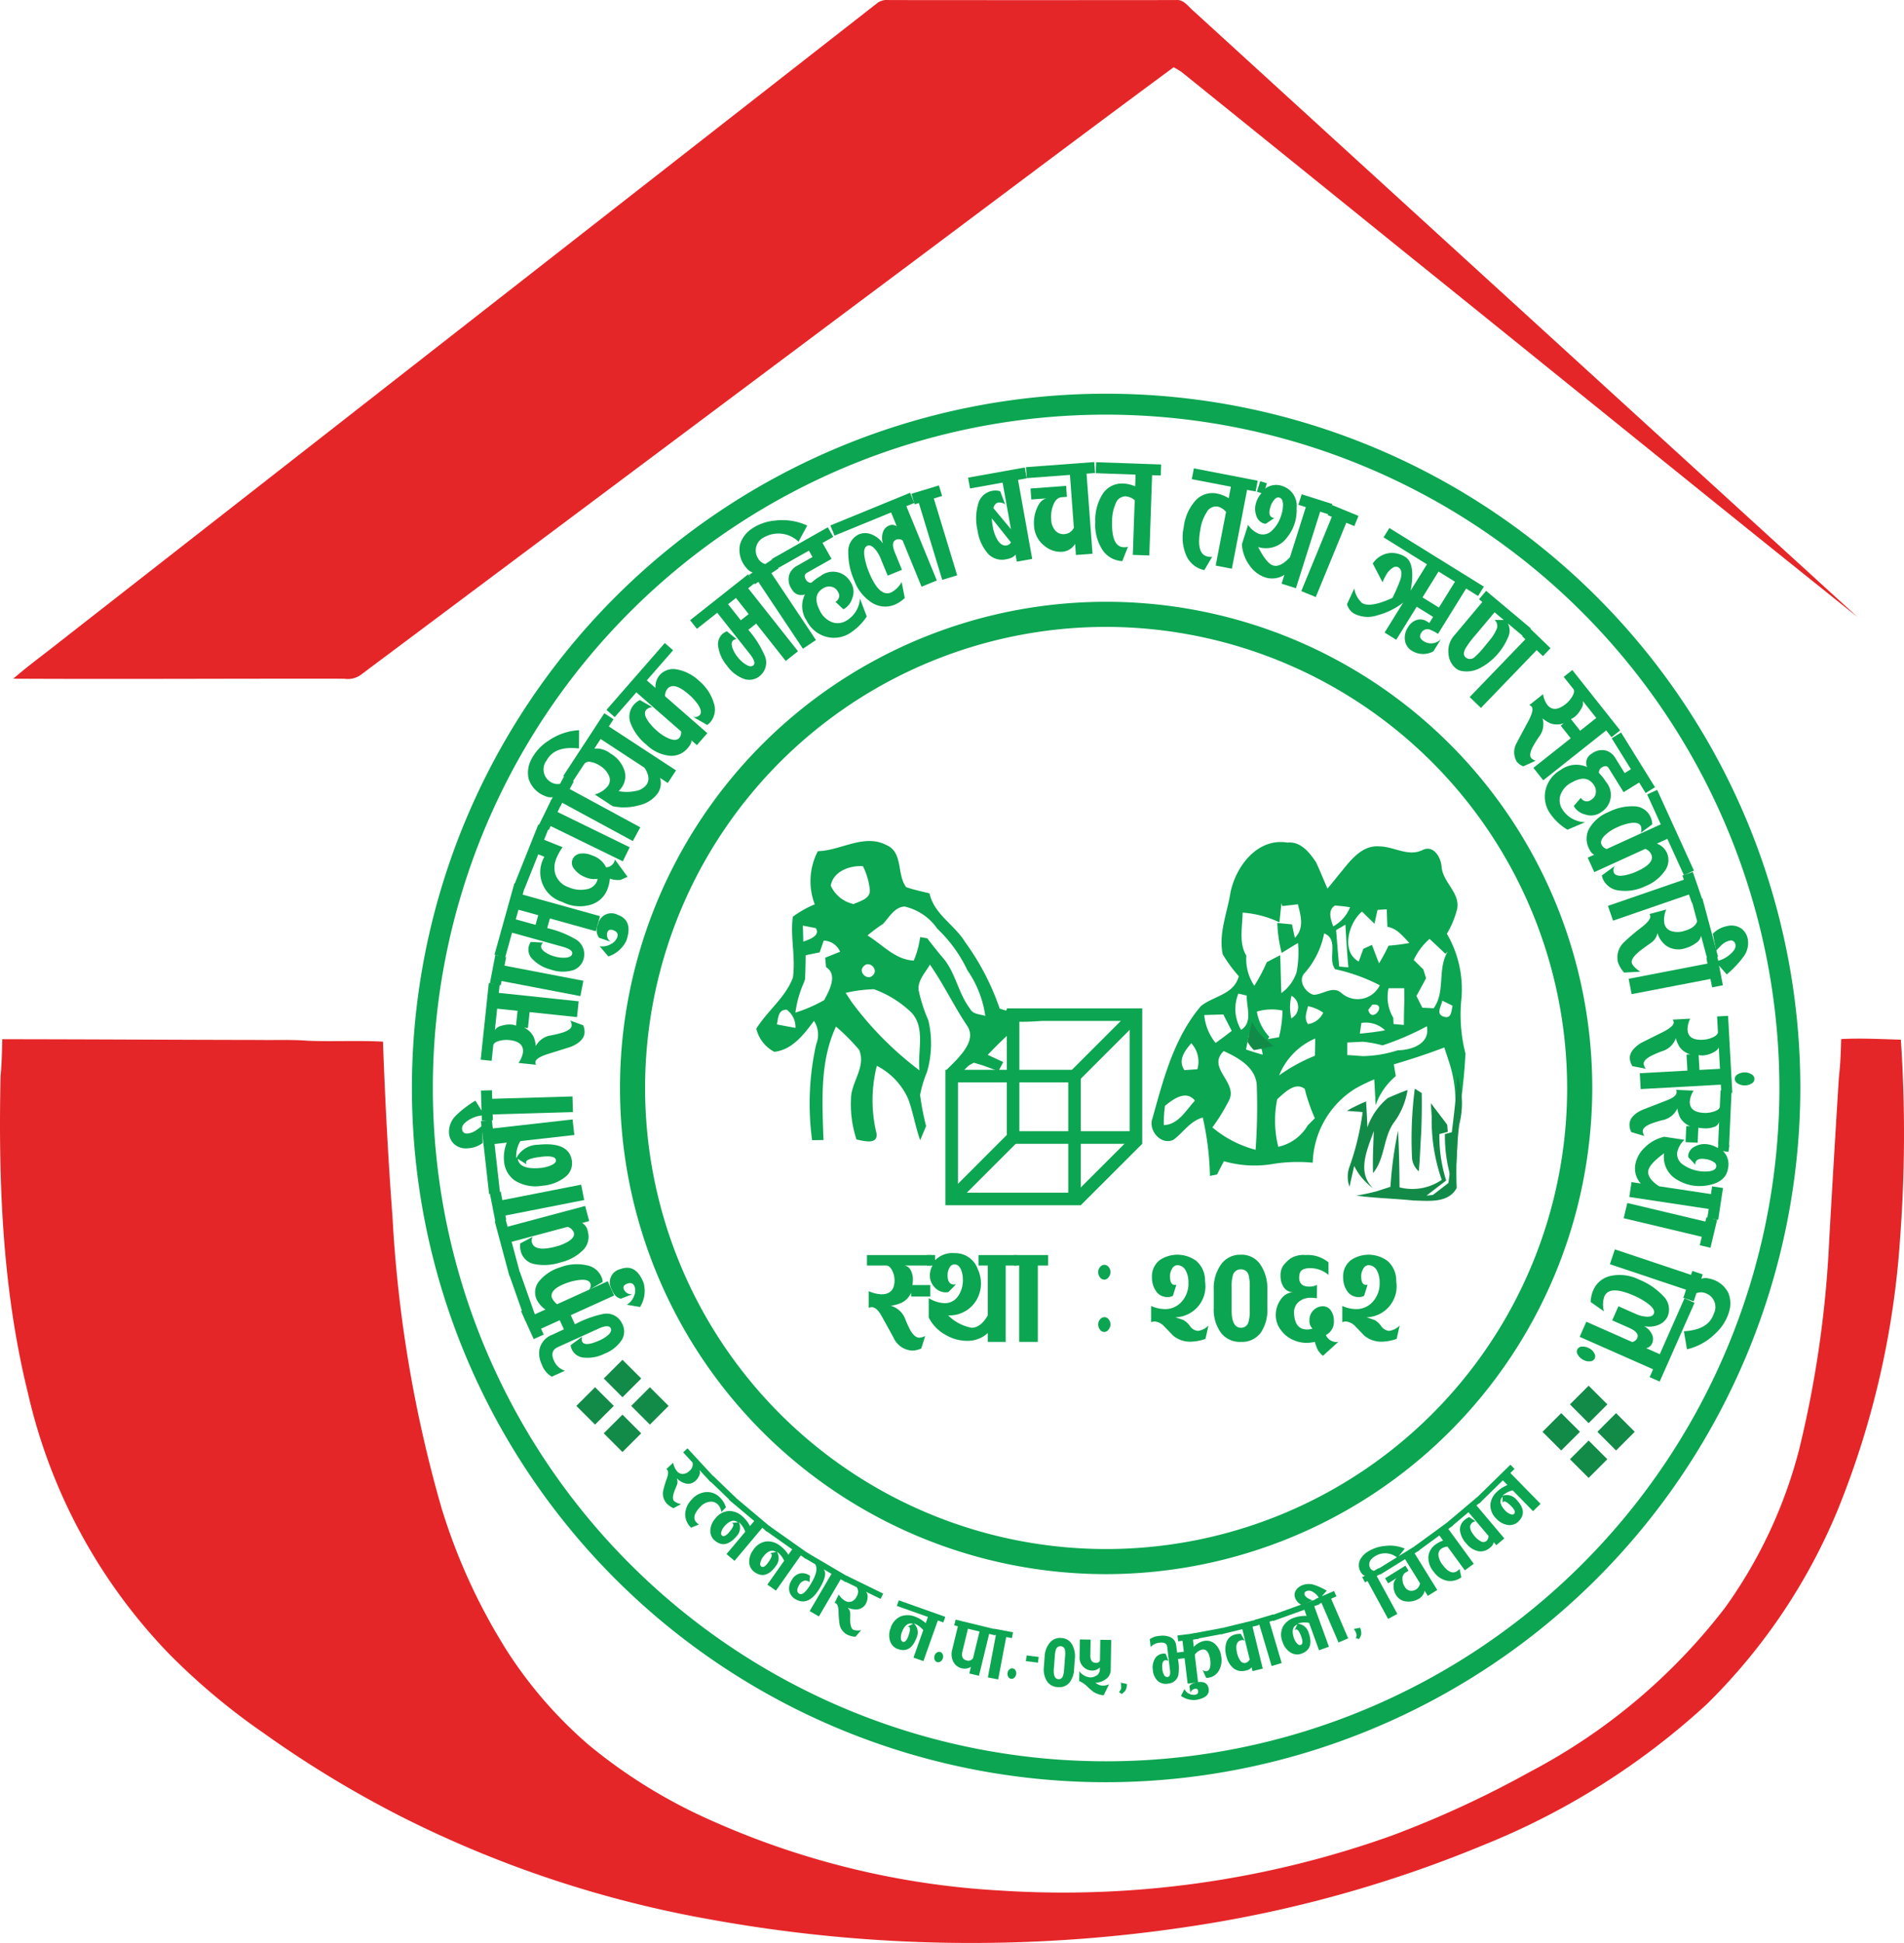 <svg id="Layer_1" data-name="Layer 1" xmlns="http://www.w3.org/2000/svg" viewBox="0 0 130.85 133.523"><defs><style>.cls-1{fill:#0ca551;}.cls-2{fill:#138b48;}.cls-3{fill:#e52628;}</style></defs><path class="cls-1" d="M74.278,82.822h-9.306V73.516h9.306Zm-8.443-.863h7.58V74.379H65.835Z"/><path class="cls-1" d="M78.498,78.6H69.192V69.295h9.306Zm-8.443-.863H77.635V70.157H70.055Z"/><rect class="cls-1" x="64.444" y="71.32" width="5.969" height="0.863" transform="translate(-30.987 68.717) rotate(-45.013)"/><rect class="cls-1" x="72.972" y="71.405" width="5.969" height="0.863" transform="translate(-28.549 74.75) rotate(-45)"/><rect class="cls-1" x="73.097" y="79.973" width="5.968" height="0.863" transform="translate(-34.569 77.271) rotate(-44.96)"/><rect class="cls-1" x="64.529" y="79.848" width="5.969" height="0.863" transform="translate(-36.994 71.277) rotate(-45.013)"/><path class="cls-2" d="M95.363,75.464c.447-.21.905-.389,1.369-.565a5.036,5.036,0,0,1-.879,2.159c-.813,1.052-.64,2.53-1.493,3.556-.032-.963.02-1.928.052-2.891-.438,1.248-1.202,2.839-.04,3.937A4.154,4.154,0,0,1,93.066,80.124c-.107.476-.222.951-.32,1.429a1.975,1.975,0,0,1-.02-1.331A18.551,18.551,0,0,0,93.648,76.418c-.363-.029-.726-.055-1.086-.084a11.648,11.648,0,0,1,1.32-.646c.037.594.069,1.187.089,1.781A4.6,4.6,0,0,1,95.363,75.464Z"/><path class="cls-1" d="M84.569,61.302c.38-1.795,1.859-3.738,3.905-3.401.908-.098,1.519.677,1.968,1.349.28.597.522,1.21.787,1.813.236-.282.473-.568.7-.859.752-.888,1.568-2.167,2.891-2.04,1.009.014,1.96.741,2.963.239.738-.349,1.242.516,1.288,1.147.075,1.075,1.251,1.761,1.078,2.873a6.182,6.182,0,0,1-.715,1.741,7.557,7.557,0,0,1,.977,4.703,10.724,10.724,0,0,0,.3,3.527c-.058,1.297-.216,2.585-.372,3.87h-.282c-.009-.121-.026-.366-.035-.49a8.659,8.659,0,0,0-.432-2.781c-.11-.337-.222-.677-.331-1.012-1.138.432-2.297.816-3.467,1.159.043.268.086.536.133.807a4.6,4.6,0,0,0-1.392,2.006c-.02-.594-.052-1.187-.089-1.781a11.646,11.646,0,0,0-1.32.646,6.204,6.204,0,0,0-2.908,5.081,10.736,10.736,0,0,0-2.885.11,7.559,7.559,0,0,1-3.219-.213c-.161.303-.317.608-.473.914-.121.023-.366.072-.487.098a20.042,20.042,0,0,0-.493-4.012c-.859.228-1.337,1.026-2.014,1.527-.847.409-1.758-.648-1.444-1.47.752-2.692,1.476-5.533,3.326-7.712.873-.712,2.268-.778,2.608-2.058a9.815,9.815,0,0,1-1.104-1.501C83.731,64.135,84.347,62.717,84.569,61.302Zm3.496.758c-.046.441-.092.882-.135,1.323a7.056,7.056,0,0,0-2.533-.669c-.006.983-.28,2.061.256,2.957a3.306,3.306,0,0,0,.548,2.069,11.146,11.146,0,0,0,.856-1.62c.305-.161.611-.323.922-.478.037.867.043,1.735.081,2.602a2.878,2.878,0,0,0,1.043-1.421,7.113,7.113,0,0,0,.101-2.023q-.566.337-1.124.686a9.77,9.77,0,0,1-.3-2.063c.254.026.755.075,1.009.098.049.233.147.697.196.928.66-.646.418-1.522.21-2.308-.268.032-.807.092-1.075.124Zm3.677.167c-.522.331-.282.974-.118,1.432a2.614,2.614,0,0,0,1.156-1.314C92.434,62.288,92.088,62.251,91.742,62.228Zm2.928.3c-.072.314-.141.631-.21.948-.288-.277-.574-.556-.859-.833-.934.787-1.452,2.749-.225,3.435.081-.219.239-.654.317-.873.15-.069.447-.205.594-.274.159.424.317.847.484,1.271a11.958,11.958,0,0,0,.651-1.213c.481-.043.963-.098,1.438-.187-.432-.444-.859-1.014-1.513-1.11-.017-.401-.032-.804-.043-1.205C95.146,62.498,94.829,62.516,94.67,62.527ZM91.823,63.916c.066.833.13,1.669.21,2.502l.634.058c-.092-.977-.15-1.954-.205-2.934C92.25,63.666,92.036,63.792,91.823,63.916Zm-.821.225a5.849,5.849,0,0,1-1.3,2.68c-.553.51-.026,1.375.574,1.539.648-.014,1.308-.64,1.902-.13a1.691,1.691,0,0,0,2.646-.522,12.128,12.128,0,0,0-3.063-1.104C91.2,65.916,92.056,64.559,91.002,64.141Zm6.156,1.827c.164.164.496.49.66.651.061.199.124.398.187.599q-.324.614-.663,1.222c.101.202.305.608.409.81.256.009.516.023.775.037.827-1.147.239-2.677.963-3.891l-.156.147c-.363-.343-.723-.686-1.089-1.023A4.379,4.379,0,0,0,97.157,65.968Zm-1.732,1.942a2.778,2.778,0,0,0,.326,2.029c.006.107.014.326.02.432.176.017.533.046.709.063.003-.568.009-1.133.035-1.697l-.012-.827Zm-10.32.366a2.813,2.813,0,0,0,.187,2.493c.827-.513.36-1.568.389-2.355Zm3.649.15a3.243,3.243,0,0,0-.009,1.55A.878.878,0,0,0,88.754,68.427ZM99.12,68.764c-.061.383-.467.914.092,1.098.548.182.522-.38.614-.749C99.65,69.026,99.296,68.85,99.12,68.764Zm-4.813.28c-.069.089-.207.265-.277.352C94.296,70.404,95.402,68.891,94.307,69.043Zm-7.931.473a3.24,3.24,0,0,0,.853,1.723l-.089.164c.187-.032.565-.095.755-.127a8.015,8.015,0,0,0,.242-1.833A3.567,3.567,0,0,0,86.376,69.516Zm3.516-.372c-.095.409-.294.85.003,1.231a1.393,1.393,0,0,0,1.043-.787A2.771,2.771,0,0,0,89.892,69.144Zm-7.13.608a3.516,3.516,0,0,0,.781,1.916c.372-.271.744-.545,1.107-.83-.196-.375-.386-.749-.576-1.124C83.635,69.726,83.197,69.738,82.762,69.752Zm10.796.545c-.026.184-.078.55-.104.732.579-.055,1.159-.118,1.732-.228A1.898,1.898,0,0,0,93.558,70.297Zm1.455,1.539a8.062,8.062,0,0,0-1.355-.251c-.357.017-.718.037-1.072.055v.859c.354.023.712.049,1.069.075a8.236,8.236,0,0,0,2.392-.398c.963-.02,2.248-.435,2.014-1.654A19.003,19.003,0,0,1,95.013,71.836ZM85.866,71.02c-.086.363-.164.732-.236,1.101.38.127.761.245,1.147.357A1.937,1.937,0,0,0,85.866,71.02Zm2.04,2.879a11.862,11.862,0,0,1,2.458-1.349c.012-.395.017-.793.026-1.187A4.639,4.639,0,0,0,87.906,73.899Zm-6.51-.36q.441-.035.891-.061a1.872,1.872,0,0,0-.418-1.79C81.416,72.219,80.935,72.847,81.396,73.539Zm3.061,2.087A13.347,13.347,0,0,1,83.321,77.473a7.58,7.58,0,0,0,2.968,1.539,40.538,40.538,0,0,0,.078-4.507c-.121-1.193-1.294-1.836-2.268-2.277C82.892,73.389,85.114,74.381,84.457,75.626Zm3.317-.089a7.419,7.419,0,0,0,.075,3.271,3.138,3.138,0,0,0,2.02-1.467c.121-.124.369-.375.493-.499a12.145,12.145,0,0,1-.695-2.014C88.999,74.309,88.261,75.11,87.774,75.536Zm-7.709.452a7.855,7.855,0,0,0-.081,1.329c1.012-.049,1.522-1.029,2.138-1.686C81.503,74.876,80.627,75.525,80.065,75.989Z"/><path class="cls-2" d="M97.037,79.51a26.938,26.938,0,0,1,.193-4.698c.118.075.357.225.476.3.017.911,0,1.821-.035,2.732-.063.882-.078,1.764-.167,2.646A1.346,1.346,0,0,1,97.037,79.51Z"/><path class="cls-1" d="M56.206,58.491c1.574-.035,3.161-1.216,4.695-.427,1.187.487.712,2.043,1.378,2.902.522.179,1.063.291,1.599.424.323,1.45,1.723,2.15,2.45,3.349a17.17,17.17,0,0,1,2.372,4.565,6.046,6.046,0,0,0,3.53.205,1.432,1.432,0,0,1,1.346.207,11.061,11.061,0,0,1-4.418.441c.11.254.222.51.334.767-.568.49-1.092,1.023-1.611,1.562.354.167.709.331,1.066.496-.084.159-.248.473-.331.631-.392-.15-.784-.303-1.182-.435-.127-.037-.386-.112-.513-.15-.285.156-.565.317-.844.487l-.334-.68c.55-.634,1.3-1.501.715-2.357-.911-1.363-1.614-2.85-2.551-4.193-.308.559-.865,1.084-.772,1.778a10.491,10.491,0,0,0,.666,2.055,6.977,6.977,0,0,1-.092,3.539,8.029,8.029,0,0,0-.476,1.585,17.019,17.019,0,0,0,.412,2.136c-.133.326-.271.651-.406.977-.329-.919-.478-1.893-.813-2.81a4.679,4.679,0,0,0-2.167-2.303,9.633,9.633,0,0,0-.023,4.637c.115.824-.914.516-1.375.424a7.64,7.64,0,0,1-.378-2.752c-.017-1.17,1.055-2.216.562-3.404a13.718,13.718,0,0,0-1.594-1.602c-1.133,2.424-.94,5.19-.859,7.796l-.781.012A18.677,18.677,0,0,1,56.094,71.748a1.727,1.727,0,0,0-.153-1.594c-.692.919-1.493,1.997-2.732,2.124a2.44,2.44,0,0,1-1.233-1.588c.758-1.225,1.991-2.127,2.513-3.502.205-1.392-.19-2.795-.003-4.19a6.934,6.934,0,0,1,1.507-.853A4.452,4.452,0,0,1,56.206,58.491Zm.885,2.369a2.24,2.24,0,0,0,1.574,1.265c.435-.202,1.153-.363,1.115-.971a4.804,4.804,0,0,0-.473-1.628C58.405,59.457,57.258,59.88,57.091,60.86Zm3.6,2.623a11.15,11.15,0,0,0-1.072.801c1.029.625,1.896,1.666,3.179,1.726a6.144,6.144,0,0,0,.438-1.614c.121.02.363.061.484.078.337.435.674.867,1.029,1.288.922,1.017,1.084,2.473,1.916,3.556.196.398.683.369,1.049.493A7.335,7.335,0,0,0,66.48,66.67a9.586,9.586,0,0,0-2.069-2.856,3.733,3.733,0,0,0-2.251-1.519C61.472,62.336,61.111,63.03,60.691,63.483Zm-5.516.124c.009.277.023.824.029,1.101.375-.138,1.202-.395.859-.928Zm1.435,1.032c-.072.202-.21.605-.282.807-.32.063-.64.13-.96.196-.006.539-.017,1.081-.04,1.623l-.081.251a7.613,7.613,0,0,0-.585,2.069,9.926,9.926,0,0,0,1.983-.862c.34-.648.954-1.749.127-2.259-.017-.164-.049-.487-.063-.651.343-.135.686-.274,1.026-.412A1.26,1.26,0,0,0,56.61,64.638Zm2.746,1.761c-.418.383.254,1.032.631.617C60.405,66.627,59.734,65.975,59.356,66.399Zm-1.239,1.827q.199.311.406.622a22.94,22.94,0,0,0,4.669,4.706c-.147-1.294.421-2.902-.536-3.954a7.297,7.297,0,0,0-2.597-1.625A10.272,10.272,0,0,0,58.117,68.226Zm-4.729,2.17c.424.081.85.161,1.28.239a1.483,1.483,0,0,0-.602-1.251C53.466,69.37,53.492,69.964,53.388,70.396Z"/><path class="cls-2" d="M100.15,73.911a5.806,5.806,0,0,1,.133,3.372,27.061,27.061,0,0,0-.173,4.349c-.574,1.075-1.951.885-2.971.865-1.308-.138-2.628-.156-3.931-.337a13.873,13.873,0,0,0,1.406-.3c.314-.101.628-.202.942-.305a26.745,26.745,0,0,1,.525-3.853c.066,1.294.092,2.594.101,3.891a3.565,3.565,0,0,0,2.899-.516,12.355,12.355,0,0,1-.689-4.323c-.02-.32-.04-.637-.058-.951.372.499.755.989,1.127,1.49.009.124.026.369.035.49-.144.037-.432.11-.576.147a10.092,10.092,0,0,0,.467,3.19l-1.349,1.038c.458-.043.919-.086,1.38-.13a22.014,22.014,0,0,0,.36-4.245C99.934,76.496,100.092,75.208,100.15,73.911Z"/><path class="cls-2" d="M99.301,77.928c.144-.037.432-.11.576-.147h.282a22.013,22.013,0,0,1-.36,4.245c-.461.043-.922.086-1.38.13l1.349-1.038A10.092,10.092,0,0,1,99.301,77.928Z"/><path class="cls-2" d="M85.735,71.581c.094-.457.204-.912.306-1.367a3.972,3.972,0,0,0,1.248,1.469l.231.19a13.262,13.262,0,0,1-1.345.287A2.302,2.302,0,0,1,85.735,71.581Z"/><path class="cls-1" d="M36.497,89.79l.242.535,5.025-2.281.444.979L39.225,90.377l.285.627a7.3,7.3,0,0,1,1.933-.71,1.17,1.17,0,0,1,1.299.637,1.127,1.127,0,0,1-.004,1.136,2.486,2.486,0,0,1-1.203.961,2.59,2.59,0,0,1-1.388.266.997.997,0,0,1-.855-.575.884.884,0,0,1-.073-.281l.789-.579a.496.496,0,0,0-.004.325q.174.382,1.198-.073a2.311,2.311,0,0,0,.593-.371q.283-.258.172-.475c-.101-.181-.378-.17-.831.035l-2.795,1.27q-.576.261-.273.927a1.212,1.212,0,0,0,.759.697l-.907.41a1.568,1.568,0,0,1-.686-.841,1.696,1.696,0,0,1-.157-1.045,1.38,1.38,0,0,1,.864-.992l.812-.377-.285-.626-1.285.582.184.405-.688.312-.872-1.92Z"/><path class="cls-1" d="M42.028,88.577a.931.931,0,0,1,.609-1.367q1.072-.404,1.6.969a2.095,2.095,0,0,1-.249,1.635l-.91-.155a1.163,1.163,0,0,0,.494-.594.905.905,0,0,0,.039-.654c-.088-.229-.267-.293-.532-.191q-.306.119-.203.385a.575.575,0,0,0,.574.337l-.776.298Q42.26,89.181,42.028,88.577Z"/><path class="cls-1" d="M36.115,90.777,35.021,87.672l.713-.252,1.094,3.105Zm1.723-.606a1.751,1.751,0,0,1-.993-.96,1.207,1.207,0,0,1,.246-1.218,3.031,3.031,0,0,1,1.422-.91,3.145,3.145,0,0,1,1.802-.136,1.356,1.356,0,0,1,1.044.86,1.104,1.104,0,0,1,.059.282l-.949.565a.491.491,0,0,0,.108-.451q-.105-.296-.688-.252a3.687,3.687,0,0,0-.936.212q-1.227.442-1.016,1.04a1.273,1.273,0,0,0,.802.648Z"/><path class="cls-1" d="M36.607,84.992a.555.555,0,0,0-.052.389q.193.671,1.665.275a3.019,3.019,0,0,0,.856-.359q.445-.284.363-.594a.66.66,0,0,0-.433-.396L35.161,85.336l.579,2.159-.731.194L34.001,83.926l.73-.195.151.567,5.331-1.427.278,1.038-.487.13A.814.814,0,0,1,40.397,84.63a1.29,1.29,0,0,1-.309,1.257,3.198,3.198,0,0,1-1.551.858,3.58,3.58,0,0,1-1.812.12,1.184,1.184,0,0,1-.936-.888,1.435,1.435,0,0,1-.038-.529Z"/><path class="cls-1" d="M40.147,82.464,34.733,83.529l.059.296-.742.146-.381-1.938.742-.146.115.585L39.94,81.408Z"/><path class="cls-1" d="M35.479,79.595a1.679,1.679,0,0,1,1.492-.93q2.131-.223,2.329,1.09a1.183,1.183,0,0,1-.468,1.135,2.852,2.852,0,0,1-1.556.59,2.669,2.669,0,0,1-1.932-.382,1.774,1.774,0,0,1-.704-1.299,2.753,2.753,0,0,1,.186-1.28l-.839.094.378,3.356-.751.084-.565-5.017.751-.084.067.593,5.483-.618.12,1.068-3.706.418A2.028,2.028,0,0,0,35.479,79.595Zm.72.425L35.585,79.633q.111.757,1.554.628a2.324,2.324,0,0,0,.679-.161c.275-.11.405-.234.389-.374q-.041-.366-1.115-.22-.975.126-.945.394A.262.262,0,0,0,36.199,80.02Z"/><path class="cls-1" d="M31.758,77.618a.308.308,0,0,0,.358.275,1.174,1.174,0,0,0,.556-.192,4.344,4.344,0,0,0,.452-.341l.047,1.183a1.837,1.837,0,0,1-1.047.367,1.196,1.196,0,0,1-.981-.357,1.147,1.147,0,0,1-.288-.765,1.56,1.56,0,0,1,.471-1.123A7.131,7.131,0,0,1,32.671,75.635l.423.676-.041-1.369.756-.022.017.588,5.516-.162.032,1.075-5.515.162.012.403-.755.022-.011-.354a2.097,2.097,0,0,0-.947.348C31.851,77.201,31.719,77.407,31.758,77.618Z"/><path class="cls-1" d="M36.005,70.614a1.359,1.359,0,0,1,.667.637,2.076,2.076,0,0,1,.149.632,1.425,1.425,0,0,1,1.079-.739,7.524,7.524,0,0,0,.846-.214c.342-.128.522-.274.541-.441a.686.686,0,0,0-.089-.356l.878.321a1.109,1.109,0,0,1,.095.542q-.059.56-.909.926-.066.028-1.586.5-.85.267-.882.558a.321.321,0,0,0,.043.189l-1.203-.126a1.651,1.651,0,0,0,.305-.72q.078-.744-.937-.851a1.851,1.851,0,0,0-.664.049c-.251.062-.396.16-.436.291l-.115,1.086-.751-.079.555-5.262.752.079-.062.593,5.487.579-.114,1.086L36.397,69.55l-.116,1.094A2.065,2.065,0,0,1,36.005,70.614Zm-.436-1.152-1.403-.148-.156,1.479a.686.686,0,0,1,.462-.304,1.763,1.763,0,0,1,.693-.081,1.048,1.048,0,0,1,.296.073Z"/><path class="cls-1" d="M39.887,68.451l-5.419-1.038-.057.297-.743-.143.372-1.938.743.143-.112.586,5.42,1.039Z"/><path class="cls-1" d="M35.348,60.708l.729.203-.158.566,5.316,1.48-.288,1.035-3.156-.878-.185.664a6.827,6.827,0,0,1,1.866.72,1.188,1.188,0,0,1,.658,1.299,1.13,1.13,0,0,1-.732.869,2.486,2.486,0,0,1-1.539-.037,2.619,2.619,0,0,1-1.213-.669.921.921,0,0,1-.167-1.231l.851.045a.413.413,0,0,0-.132.189q-.065.236.263.466a2.086,2.086,0,0,0,.65.295,2.214,2.214,0,0,0,.721.087q.424-.021.489-.257c.055-.192-.165-.359-.659-.497L35.191,64.091l-.477,1.716-.73-.203Zm.098,2.469,1.359.378.185-.663-1.359-.378Z"/><path class="cls-1" d="M41.1,63.52a.931.931,0,0,1,1.345-.657q1.082.381.604,1.77a2.094,2.094,0,0,1-1.241,1.093L41.21,65.023a1.162,1.162,0,0,0,.76-.139.905.905,0,0,0,.45-.477c.08-.232-.015-.396-.285-.487-.207-.071-.341-.018-.403.163a.578.578,0,0,0,.225.627L41.17,64.441A.883.883,0,0,1,41.1,63.52Z"/><path class="cls-1" d="M41.655,59.602a.643.643,0,0,0,.607-.535l.868,1.188q-.244.103-.477.208a1.585,1.585,0,0,1-.738-.087,2.799,2.799,0,0,1-.175.745,1.747,1.747,0,0,1-1.108,1.039,2.612,2.612,0,0,1-1.99-.18,2.13,2.13,0,0,1-1.229-3.104l-.421-.169-.944,2.363-.702-.281,1.652-4.134.702.281-.309.772,1.275.51a3.575,3.575,0,0,0-.42.745,1.644,1.644,0,0,0-.096,1.057,1.431,1.431,0,0,0,.928.949,2.021,2.021,0,0,0,1.204.143.925.925,0,0,0,.74-.542.672.672,0,0,0,.045-.181,1.482,1.482,0,0,1-.831-.105,1.707,1.707,0,0,1-.771-.565.644.644,0,0,1-.106-.69.659.659,0,0,1,.501-.368,1.482,1.482,0,0,1,.82.119A1.619,1.619,0,0,1,41.655,59.602Z"/><path class="cls-1" d="M42.803,59.189l-4.959-2.422-.133.271-.679-.332.867-1.772.679.332-.262.535,4.959,2.422Z"/><path class="cls-1" d="M38.767,53.344l.665.36-.28.517L44.002,56.852l-.512.944-4.851-2.63-.136.251-.665-.36.152-.28a.859.859,0,0,1-.52-.072,1.857,1.857,0,0,1-1.147-1.215,1.942,1.942,0,0,1,.182-1.286,3.304,3.304,0,0,1,1.174-1.293,4.078,4.078,0,0,1,2.118-.734l-.008,1.257q-1.669-.198-2.217.813a1.005,1.005,0,0,0,.248,1.473.875.875,0,0,0,.668.143Z"/><path class="cls-1" d="M41.53,49.013l.633.415-.322.491,4.618,3.021-.565.865-.538-.353a1.225,1.225,0,0,1-.145,1.049,2.152,2.152,0,0,1-1.275.833,3.809,3.809,0,0,1-1.829.067l-1.232-.807a1.736,1.736,0,0,0,.92-.603.709.709,0,0,0,.052-.688,1.517,1.517,0,0,0-.615-.683,1.606,1.606,0,0,0-.637-.257.413.413,0,0,0-.45.147l-.801,1.222-.632-.413Zm-.687,2.432a1.557,1.557,0,0,1,1.118.34,2.106,2.106,0,0,1,.953,1.166,1.312,1.312,0,0,1-.169,1.134,1.924,1.924,0,0,1-.23.28,2.843,2.843,0,0,0,1.149-.006,1.164,1.164,0,0,0,.781-.458c.2-.303.148-.686-.153-1.144l-3.015-1.973Z"/><path class="cls-1" d="M44.835,48.595a.654.654,0,0,0-.422.178c-.144.164-.114.406.089.724a3.536,3.536,0,0,0,.657.73,2.935,2.935,0,0,0,.816.525c.33.135.568.12.713-.047a.583.583,0,0,0,.12-.443L43.733,47.577l-1.486,1.702-.569-.497,4.009-4.594.57.497L44.451,46.755l.598.521a1.206,1.206,0,0,1,.283-.879,1.239,1.239,0,0,1,1.198-.393,2.982,2.982,0,0,1,1.512.783,3.162,3.162,0,0,1,1.009,1.506,1.358,1.358,0,0,1-.234,1.334,1.129,1.129,0,0,1-.216.19l-.959-.549a.492.492,0,0,0,.446-.127q.205-.237-.121-.725a3.646,3.646,0,0,0-.649-.712q-1.012-.872-1.443-.378a.767.767,0,0,0-.168.52l2.904,2.536-.718.822-.38-.332q.041.202-.251.536a1.451,1.451,0,0,1-1.213.529,2.668,2.668,0,0,1-1.615-.755,3.519,3.519,0,0,1-1.081-1.444,1.243,1.243,0,0,1,.208-1.312,1.42,1.42,0,0,1,.413-.32Z"/><path class="cls-1" d="M51.411,39.468l.469.592-.461.365,3.423,4.328-.843.667-2.032-2.569-.54.428a6.872,6.872,0,0,1,1.083,1.681,1.19,1.19,0,0,1-.233,1.438,1.126,1.126,0,0,1-1.104.271,2.48,2.48,0,0,1-1.222-.937,2.623,2.623,0,0,1-.586-1.256.957.957,0,0,1,.33-.95.881.881,0,0,1,.262-.143l.661.537a.409.409,0,0,0-.219.076c-.127.101-.147.277-.062.53a2.078,2.078,0,0,0,.352.621,2.194,2.194,0,0,0,.531.495q.356.234.547.083.237-.188-.239-.79l-2.235-2.827-1.397,1.104-.469-.593Zm-1.376,2.051.876,1.107.54-.428-.875-1.107Z"/><path class="cls-1" d="M53.082,38.436l.42.629-.489.326,3.061,4.591-.895.597-3.061-4.591-.238.158-.419-.629.266-.178a.859.859,0,0,1-.426-.306,1.853,1.853,0,0,1-.447-1.609,1.946,1.946,0,0,1,.761-1.054,3.307,3.307,0,0,1,1.643-.596,4.075,4.075,0,0,1,2.216.341L54.878,37.223a1.997,1.997,0,0,0-2.341-.316,1.005,1.005,0,0,0-.468,1.418.866.866,0,0,0,.524.438Z"/><path class="cls-1" d="M57.95,41.861l-.537-.506a.465.465,0,0,0,.164-.701.63.63,0,0,0-.473-.34.766.766,0,0,0-.468.076q-.861.459-.313,1.529a1.548,1.548,0,0,0,.908.854,1.154,1.154,0,0,0,.935-.122,1.894,1.894,0,0,0,.932-1.526L59.567,42.364a3.894,3.894,0,0,1-1.229,1.188,2.048,2.048,0,0,1-1.44.235,2.128,2.128,0,0,1-1.458-1.129,1.796,1.796,0,0,1-.119-1.814.716.716,0,0,1-.899-.346,1.142,1.142,0,0,1-.178-1.014,1.117,1.117,0,0,1,.535-.606l1.06-.601-.248-.438-2.178,1.231-.373-.657,3.853-2.18.372.658-.739.417.621,1.098-1.682.951c-.175.1-.204.253-.085.462a.395.395,0,0,0,.378.227,3.329,3.329,0,0,1,.627-.456,1.376,1.376,0,0,1,2.055.386,1.199,1.199,0,0,1,.126,1.145,1.246,1.246,0,0,1-.521.699A.334.334,0,0,1,57.95,41.861Z"/><path class="cls-1" d="M60.513,38.357a2.175,2.175,0,0,0-.386-.631c-.19-.213-.363-.288-.518-.224q-.303.125-.19.8a4.877,4.877,0,0,0,.305,1.031q.703,1.714,1.511,1.382a1.747,1.747,0,0,0,.73-.722l.214,1.098a2.241,2.241,0,0,1-.691.461,1.691,1.691,0,0,1-1.513-.102,3.014,3.014,0,0,1-1.268-1.563,4.663,4.663,0,0,1-.41-1.929,1.275,1.275,0,0,1,.743-1.244,1.141,1.141,0,0,1,.841.003,1.721,1.721,0,0,1,.799.632,1.223,1.223,0,0,1-.001-.776.739.739,0,0,1,.413-.455.54.54,0,0,1,.539.052l-.392-.956-3.885,1.594-.287-.699,5.479-2.247.286.699-.543.223,2.094,5.105-1.049.43-1.305-3.181a.461.461,0,0,0-.446-.049q-.381.157-.075.902l.478,1.166-.98.401Z"/><path class="cls-1" d="M64.753,39.846,63.147,34.568l-.289.088-.221-.724,1.889-.574.219.723-.57.173,1.606,5.28Z"/><path class="cls-1" d="M68.738,33.758l.34.9a.679.679,0,0,0-.474-.121q-.248.045-.333.382l1.206,1.446-.574-3.2-2.24.402-.133-.744,3.894-.698.133.743-.595.107.974,5.433-1.058.188-.09-.496q-.127.24-.659.336a1.306,1.306,0,0,1-1.24-.398,3.119,3.119,0,0,1-.714-1.618A3.573,3.573,0,0,1,67.233,34.598a1.212,1.212,0,0,1,.971-.871A1.126,1.126,0,0,1,68.738,33.758Zm-.58,1.857a4.717,4.717,0,0,0,.064.553,2.66,2.66,0,0,0,.332.938q.276.438.635.373a.439.439,0,0,0,.29-.206Z"/><path class="cls-1" d="M73.532,32.634l-2.965.222-.057-.754,4.69-.35.057.754-.586.043.411,5.504-1.14.084-.057-.766a1.115,1.115,0,0,1-.903.547,1.713,1.713,0,0,1-1.192-.4,1.841,1.841,0,0,1-.726-1.376,2.529,2.529,0,0,1,.203-1.232q.272-.623.699-.667l-1.089.08-.056-.753,2.445-.182.056.753-.343.025c-.247.011-.438.173-.574.489a2.171,2.171,0,0,0-.163,1.037,1.205,1.205,0,0,0,.294.782.747.747,0,0,0,.615.23.773.773,0,0,0,.649-.439Z"/><path class="cls-1" d="M77.851,38.13,77.982,34.377a1.064,1.064,0,0,0-.621-.272.734.734,0,0,0-.699.527,2.888,2.888,0,0,0-.235,1.173q-.054,1.781.803,1.799a1.018,1.018,0,0,0,.287-.028l-.387.982A1.726,1.726,0,0,1,75.794,37.831a3.146,3.146,0,0,1-.521-1.947,3.313,3.313,0,0,1,.536-1.985,1.576,1.576,0,0,1,1.389-.67,2.315,2.315,0,0,1,.817.192l.028-.806-2.736-.097.027-.755,4.465.156-.026.756-.596-.021-.192,5.516Z"/><path class="cls-1" d="M83.546,38.865l.712-3.686a1.082,1.082,0,0,0-.571-.367.74.74,0,0,0-.773.414,2.895,2.895,0,0,0-.414,1.121q-.33,1.752.514,1.902a1.073,1.073,0,0,0,.288.018l-.535.91a1.728,1.728,0,0,1-1.207-.926,3.144,3.144,0,0,1-.211-2.004,3.31,3.31,0,0,1,.837-1.88,1.575,1.575,0,0,1,1.476-.445,2.29,2.29,0,0,1,.778.317l.152-.792-2.688-.52.143-.742,4.387.848-.144.742-.585-.113-1.047,5.418Z"/><path class="cls-1" d="M88.185,33.419a1.419,1.419,0,0,1,.923,1.481,3.059,3.059,0,0,1-.135,1.067,2.914,2.914,0,0,1-.527.971,1.792,1.792,0,0,1-1.979.654q.571,1.121,1.019,1.262.504.158,1.167-.569l1.088-3.436-.512-.162.228-.721,2.106.667-.228.721-.609-.193-1.665,5.262-.985-.312.194-.612a1.541,1.541,0,0,1-1.321.178,2.104,2.104,0,0,1-1.058-.799,2.723,2.723,0,0,1-.542-1.479l.422-1.333a1.631,1.631,0,0,0,.763.624.873.873,0,0,0,.879-.229,2.35,2.35,0,0,0,.643-1.072,2.326,2.326,0,0,0,.117-.676q.001-.396-.195-.498a.299.299,0,0,0-.378.099,1.266,1.266,0,0,0-.289.509q-.202.637.159.751a.487.487,0,0,0,.108.021l-.584.396a.496.496,0,0,1-.167-.026.793.793,0,0,1-.488-.531,1.368,1.368,0,0,1-.004-.919,1.774,1.774,0,0,1,.357-.628l-.312-.099.229-.721.456.145-.113.36A1.262,1.262,0,0,1,88.185,33.419Z"/><path class="cls-1" d="M89.43,40.62l2.098-5.104-.28-.114.287-.7,1.826.75-.287.7-.552-.227-2.097,5.104Z"/><path class="cls-1" d="M98.824,43.561a2.754,2.754,0,0,0-.583-.304.491.491,0,0,0-.582.256q-.198.316.19.557a.938.938,0,0,0,1.182-.156l-.521.842a1.449,1.449,0,0,1-1.473-.032.996.996,0,0,1-.468-.631,1.271,1.271,0,0,1,.204-1A1.029,1.029,0,0,1,97.42,42.588a.82.82,0,0,1,.633.111c.058.036.117.072.178.11l.259-.417-1.128-.699L95.956,43.964l-.8-.496,1.275-2.057a4.905,4.905,0,0,1-1.77.87,2.037,2.037,0,0,1-1.614-.122,1.055,1.055,0,0,1-.475-.643l.498-1.076a1.741,1.741,0,0,0,.53.995q.57.354,2.094-.349a11.881,11.881,0,0,0,.541-1.24c.121-.386.1-.654-.064-.805A.343.343,0,0,0,95.732,39.007a1.332,1.332,0,0,0-.456.474,3.323,3.323,0,0,0-.262.534l-.672-1.291a1.616,1.616,0,0,1,1.138-.718,1.738,1.738,0,0,1,1.057.24q.762.428.406,2.341l1.122-1.81-2.983-1.85.398-.643,6.496,4.027-.398.644-.821-.511Zm1.167-3.588-1.128-.7-1.102,1.778,1.128.699Z"/><path class="cls-1" d="M101.645,41.18l.486-.579,3.069,2.575-.479.584-1.094-.917a1.061,1.061,0,0,1-.003.984,4.23,4.23,0,0,1-1.921,2.087,1.97,1.97,0,0,1-1.311.185.899.899,0,0,1-.36-.188,1.416,1.416,0,0,1-.484-.965,1.612,1.612,0,0,1,.404-1.289l1.918-2.288Zm1.068.896L101.377,43.668a6.053,6.053,0,0,0-.669.903c-.144.273-.135.479.024.611a.463.463,0,0,0,.63-.047,5.24,5.24,0,0,0,.631-.672q.202-.24.374-.459a2.926,2.926,0,0,0,.486-.775.548.548,0,0,0-.142-.629l.632.004Z"/><path class="cls-1" d="M101.001,47.901l3.829-3.973-.217-.21.524-.544,1.421,1.369-.524.545-.43-.414-3.829,3.974Z"/><path class="cls-1" d="M107.479,49.696a1.363,1.363,0,0,1-.922.014,2.125,2.125,0,0,1-.549-.348,1.416,1.416,0,0,1-.252,1.283,7.609,7.609,0,0,0-.454.746q-.233.497-.077.694a.686.686,0,0,0,.312.19l-.851.387a1.099,1.099,0,0,1-.447-.321,1.266,1.266,0,0,1-0-1.298q.029-.064.782-1.467.423-.785.24-1.016a.33.33,0,0,0-.164-.104l.948-.752a1.647,1.647,0,0,0,.287.727q.465.586,1.264-.048a1.908,1.908,0,0,0,.44-.5q.203-.333.107-.514l-.679-.855.592-.47,3.288,4.146-.592.47-.37-.467-4.324,3.428-.678-.854,2.566-2.035-.684-.862A2.241,2.241,0,0,1,107.479,49.696Zm1.118.519,1.105-.878-.924-1.164a.684.684,0,0,1-.118.54,1.761,1.761,0,0,1-.438.543.98.98,0,0,1-.263.155Z"/><path class="cls-1" d="M108.16,55.381l.484-.558a.463.463,0,0,0,.707.136.63.63,0,0,0,.321-.486.762.762,0,0,0-.095-.465c-.329-.56-.842-.645-1.541-.249a1.541,1.541,0,0,0-.817.939,1.151,1.151,0,0,0,.16.93,1.888,1.888,0,0,0,1.562.87l-1.22.519a3.867,3.867,0,0,1-1.235-1.181,2.035,2.035,0,0,1-.293-1.429,2.13,2.13,0,0,1,1.069-1.503,1.796,1.796,0,0,1,1.808-.192.715.715,0,0,1,.309-.912,1.141,1.141,0,0,1,1.006-.219,1.119,1.119,0,0,1,.627.51l.642,1.034.428-.265-1.319-2.127.643-.398,2.333,3.762-.642.399-.447-.722-1.071.663-1.019-1.643c-.105-.17-.26-.191-.464-.066a.393.393,0,0,0-.211.388,3.401,3.401,0,0,1,.481.608,1.378,1.378,0,0,1-.304,2.069,1.197,1.197,0,0,1-1.139.171,1.246,1.246,0,0,1-.72-.491A.335.335,0,0,1,108.16,55.381Z"/><path class="cls-1" d="M112.754,57.233a.657.657,0,0,0,.013-.458c-.091-.199-.323-.271-.697-.219a3.544,3.544,0,0,0-.936.297,2.933,2.933,0,0,0-.816.527c-.259.246-.343.468-.252.668a.579.579,0,0,0,.354.293l3.715-1.692-.937-2.056.688-.313,2.529,5.549-.688.314-1.139-2.5-.722.329a1.211,1.211,0,0,1,.684.619,1.242,1.242,0,0,1-.137,1.254,2.971,2.971,0,0,1-1.338,1.053,3.164,3.164,0,0,1-1.787.298,1.358,1.358,0,0,1-1.118-.764,1.09,1.09,0,0,1-.084-.275L110.98,59.507a.493.493,0,0,0-.067.461c.086.188.323.253.709.188a3.708,3.708,0,0,0,.916-.297q1.212-.561.939-1.158a.765.765,0,0,0-.404-.369l-3.507,1.599-.453-.994.458-.208q-.201-.047-.385-.45a1.454,1.454,0,0,1,.02-1.324,2.674,2.674,0,0,1,1.354-1.159,3.53,3.53,0,0,1,1.762-.388,1.243,1.243,0,0,1,1.108.73,1.41,1.41,0,0,1,.121.509Z"/><path class="cls-1" d="M110.504,62.249l5.217-1.798-.099-.286.715-.246.643,1.866-.714.247-.195-.564-5.217,1.798Z"/><path class="cls-1" d="M117.34,65.935l-.437-1.63a.747.747,0,0,1-.36.505,2.191,2.191,0,0,1-.728.352,1.483,1.483,0,0,1-1.313-.179,1.691,1.691,0,0,1-.597-.867,1.007,1.007,0,0,1-.327.583c-.034.033-.224.171-.568.413q-.964.684-.864,1.058.07.259.578.602l-1.105.062a1.883,1.883,0,0,1-.435-.744,1.432,1.432,0,0,1,.434-1.352,13.339,13.339,0,0,1,1.201-1.017q.658-.516.586-.783c-.012-.044-.024-.086-.036-.13l1.145-.306a1.636,1.636,0,0,0-.127.985.695.695,0,0,0,.458.491,1.437,1.437,0,0,0,.886-.003q.754-.202.904-.666l-.368-1.373.73-.196,1.071,4.001Z"/><path class="cls-1" d="M119.252,64.857a.308.308,0,0,0-.397-.215,1.175,1.175,0,0,0-.519.279,4.338,4.338,0,0,0-.391.41l-.237-1.161a1.837,1.837,0,0,1,.976-.529,1.199,1.199,0,0,1,1.025.194,1.154,1.154,0,0,1,.406.709,1.562,1.562,0,0,1-.285,1.185,7.161,7.161,0,0,1-1.161,1.233l-.526-.601.259,1.345-.742.143-.111-.577-5.419,1.044-.203-1.055,5.418-1.045-.076-.396.742-.144.067.347a2.091,2.091,0,0,0,.88-.494Q119.361,65.16,119.252,64.857Z"/><path class="cls-1" d="M116.181,72.457a1.359,1.359,0,0,1-.761-.522,2.08,2.08,0,0,1-.248-.6,1.418,1.418,0,0,1-.947.901,7.369,7.369,0,0,0-.801.347c-.318.18-.473.354-.463.521a.68.68,0,0,0,.144.338l-.918-.178a1.102,1.102,0,0,1-.18-.52q-.031-.562.749-1.06.062-.037,1.486-.745c.532-.266.793-.495.782-.691a.322.322,0,0,0-.073-.181l1.207-.066a1.663,1.663,0,0,0-.185.759q.04.747,1.06.69a1.865,1.865,0,0,0,.648-.154c.238-.103.366-.222.384-.356l-.06-1.091.755-.041.291,5.283-.754.041-.033-.596-5.51.304-.06-1.09,3.271-.181-.061-1.098A1.972,1.972,0,0,1,116.181,72.457Zm.613,1.067,1.409-.077-.081-1.484c-.035.133-.171.257-.409.374a1.774,1.774,0,0,1-.671.19,1.027,1.027,0,0,1-.305-.026Z"/><path class="cls-1" d="M120.383,73.834a.35.35,0,0,1-.011.625.831.831,0,0,1-.473.127.858.858,0,0,1-.478-.133.372.372,0,0,1-.2-.316.376.376,0,0,1,.204-.313.846.846,0,0,1,.479-.127A.804.804,0,0,1,120.383,73.834Z"/><path class="cls-1" d="M115.838,78.486l.05-1.1a1.745,1.745,0,0,1,.277.004,1.356,1.356,0,0,1-.704-.595,2.098,2.098,0,0,1-.186-.622,1.426,1.426,0,0,1-1.033.803,7.638,7.638,0,0,0-.832.265c-.334.147-.506.306-.513.473a.687.687,0,0,0,.11.35l-.896-.268a1.105,1.105,0,0,1-.127-.535q.029-.639.98-1.032.461-.174,1.63-.632.617-.242.63-.534a.325.325,0,0,0-.043-.171l1.208.055a1.652,1.652,0,0,0-.26.729q-.034.754.979.801a1.836,1.836,0,0,0,.656-.088q.381-.117.428-.316l.052-1.142.756.034-.169,3.717-.754-.033.069-1.553a.514.514,0,0,1-.377.354,1.669,1.669,0,0,1-.654.087,3.36,3.36,0,0,1-.398-.042l-.047,1.03Z"/><path class="cls-1" d="M118.754,80.297q-.136.905-1.319,1.143a3.077,3.077,0,0,1-1.075.033,2.904,2.904,0,0,1-1.041-.37,1.791,1.791,0,0,1-.956-1.852q-1.017.74-1.087,1.204-.078.523.744,1.063l3.562.538.081-.531.748.112-.33,2.185-.748-.113.096-.631-5.457-.824.154-1.021.636.096a1.538,1.538,0,0,1-.381-1.277,2.095,2.095,0,0,1,.623-1.168,2.729,2.729,0,0,1,1.377-.767l1.382.209a1.635,1.635,0,0,0-.498.85.872.872,0,0,0,.365.833,2.634,2.634,0,0,0,1.845.479c.261-.04.415-.131.461-.271a.301.301,0,0,0-.156-.358,1.266,1.266,0,0,0-.549-.206q-.661-.101-.717.273a.494.494,0,0,0-.004.109l-.483-.514a.523.523,0,0,1,.001-.17.792.792,0,0,1,.448-.564,1.369,1.369,0,0,1,.907-.148,1.776,1.776,0,0,1,.675.254l.05-.323.747.113-.071.473-.374-.057A1.264,1.264,0,0,1,118.754,80.297Z"/><path class="cls-1" d="M111.834,82.668l5.368,1.276.07-.294.735.174-.457,1.92-.735-.174.137-.58L111.585,83.713Z"/><path class="cls-1" d="M116.4,89.423l-.716-.239.187-.558-5.233-1.752.341-1.02,5.233,1.752.09-.271.717.24-.101.303a.858.858,0,0,1,.524-.02,1.856,1.856,0,0,1,1.34.998,1.938,1.938,0,0,1,.043,1.298,3.287,3.287,0,0,1-.933,1.478,4.075,4.075,0,0,1-1.958,1.089l-.21-1.239q1.679-.094,2.044-1.184a1.005,1.005,0,0,0-.499-1.408.869.869,0,0,0-.683-.024Z"/><path class="cls-1" d="M112.411,90.289a2.126,2.126,0,0,0,.716.188c.284.021.46-.044.528-.197q.131-.3-.417-.708a4.808,4.808,0,0,0-.936-.533q-1.694-.75-2.046.05a1.763,1.763,0,0,0-.027,1.025l-.914-.644a2.248,2.248,0,0,1,.18-.811,1.688,1.688,0,0,1,1.161-.974,3.002,3.002,0,0,1,1.997.249,4.667,4.667,0,0,1,1.632,1.107,1.275,1.275,0,0,1,.326,1.411,1.14,1.14,0,0,1-.608.581,1.72,1.72,0,0,1-1.014.098,1.23,1.23,0,0,1,.538.559.735.735,0,0,1,.018.614.54.54,0,0,1-.424.336l.944.419,1.699-3.841.691.307-2.395,5.414-.691-.306.238-.537-5.047-2.232.458-1.037,3.146,1.392a.464.464,0,0,0,.355-.275c.111-.251-.079-.484-.571-.703l-1.152-.509.428-.968Z"/><path class="cls-1" d="M109.573,93.004a.384.384,0,0,1,.015.364.377.377,0,0,1-.322.181.831.831,0,0,1-.477-.113.867.867,0,0,1-.356-.346.346.346,0,0,1,.304-.551.858.858,0,0,1,.482.116A.816.816,0,0,1,109.573,93.004Z"/><path class="cls-1" d="M76.017,122.183a47.42,47.42,0,1,1,47.42-47.42A47.474,47.474,0,0,1,76.017,122.183Zm0-93.978a46.558,46.558,0,1,0,46.558,46.557A46.61,46.61,0,0,0,76.017,28.205Z"/><path class="cls-1" d="M76.017,122.471a47.708,47.708,0,1,1,47.708-47.708A47.762,47.762,0,0,1,76.017,122.471Zm0-94.841a47.133,47.133,0,1,0,47.133,47.133A47.186,47.186,0,0,0,76.017,27.63Zm0,93.978a46.845,46.845,0,1,1,46.845-46.845A46.898,46.898,0,0,1,76.017,121.608Zm0-93.115a46.27,46.27,0,1,0,46.27,46.27A46.322,46.322,0,0,0,76.017,28.493Z"/><path class="cls-2" d="M40.894,97.897,39.609,96.611l1.285-1.284,1.29,1.284Zm.6-3.17,1.285-1.284,1.289,1.284-1.289,1.29Zm2.57,3.77L42.778,99.781l-1.285-1.285,1.285-1.285Zm.6-3.169,1.285,1.284-1.285,1.285L43.378,96.611Z"/><path class="cls-1" d="M48.836,101.844l-.77-.833a.446.446,0,0,1-.009.37.965.965,0,0,1-.245.363.732.732,0,0,1-.715.193,1.327,1.327,0,0,1-.591-.36.629.629,0,0,1,.034.406q-.01.04-.144.363-.25.606-.074.798a.972.972,0,0,0,.492.213l-.531.283a1.516,1.516,0,0,1-.468-.327,1.007,1.007,0,0,1-.24-.868,6.793,6.793,0,0,1,.255-.851q.154-.442.028-.579c-.021-.022-.041-.044-.062-.066l.468-.432a1.261,1.261,0,0,0,.27.592.514.514,0,0,0,.395.178.667.667,0,0,0,.441-.201.572.572,0,0,0,.226-.583l-.648-.701.298-.276,1.887,2.043Z"/><path class="cls-1" d="M49.574,103.908a.879.879,0,0,0-.245-.526.656.656,0,0,0-.583-.18,1.048,1.048,0,0,0-.62.348q-.663.696-.243,1.09a.896.896,0,0,0,.152.119l-.541.221a1.279,1.279,0,0,1-.405-.897,1.474,1.474,0,0,1,.434-1.02,1.436,1.436,0,0,1,1.011-.53,1.216,1.216,0,0,1,.938.367,1.613,1.613,0,0,1,.416.682Zm-.838-2.188.282-.293,1.569,1.51-.281.293Z"/><path class="cls-1" d="M50.772,104.596a.857.857,0,0,1-.16.979q-.749.875-1.449.321a.857.857,0,0,1-.348-.708,1.304,1.304,0,0,1,.346-.841,1.257,1.257,0,0,1,.956-.515,1.352,1.352,0,0,1,.896.363,2.239,2.239,0,0,1,.53.676l.292-.348-1.736-1.459.261-.311,2.596,2.182-.261.311-.307-.258-1.908,2.27-.553-.464,1.289-1.534A1.583,1.583,0,0,0,50.772,104.596Zm-.49.058.429-.037q-.401-.321-.92.261a1.028,1.028,0,0,0-.196.321c-.059.151-.052.258.021.318.126.106.311.007.551-.297q.331-.412.193-.528A.212.212,0,0,0,50.282,104.653Z"/><path class="cls-1" d="M53.391,106.63a.857.857,0,0,1-.077.989q-.672.935-1.417.442a.86.86,0,0,1-.407-.677,1.31,1.31,0,0,1,.274-.867,1.258,1.258,0,0,1,.909-.593,1.356,1.356,0,0,1,.923.286,2.239,2.239,0,0,1,.585.629l.262-.371-1.853-1.308.234-.331,2.771,1.954-.234.332-.327-.231-1.709,2.423-.59-.416,1.155-1.638A1.579,1.579,0,0,0,53.391,106.63Zm-.483.098.424-.073q-.427-.284-.895.338a1.03,1.03,0,0,0-.168.337c-.045.156-.03.261.047.315q.203.142.525-.343.295-.438.147-.542A.194.194,0,0,0,52.907,106.728Z"/><path class="cls-1" d="M55.669,108.29l-.043.43A.398.398,0,0,0,55.254,108.63a.576.576,0,0,0-.333.288q-.267.456.017.606.289.154.791-.689.565-.94.292-1.344l-.778-.457.206-.351,2.87,1.686-.206.35-.336-.196-1.501,2.557-.633-.371,1.501-2.558-.535-.313q.279.36-.259,1.276-.758,1.291-1.657.794a.873.873,0,0,1-.441-.542.99.99,0,0,1,.143-.756.896.896,0,0,1,.604-.493A.88.88,0,0,1,55.669,108.29Z"/><path class="cls-1" d="M60.52,109.874l-1.019-.498a.445.445,0,0,1,.125.348.968.968,0,0,1-.096.428.733.733,0,0,1-.597.439,1.325,1.325,0,0,1-.681-.122.63.63,0,0,1,.179.366c.004.026.003.157-.002.391q-.013.656.22.771a.971.971,0,0,0,.536.021l-.393.456a1.51,1.51,0,0,1-.555-.136,1.009,1.009,0,0,1-.539-.723,6.839,6.839,0,0,1-.07-.885q-.016-.467-.184-.55c-.027-.013-.054-.026-.081-.039l.279-.572a1.263,1.263,0,0,0,.466.454.514.514,0,0,0,.432.022.663.663,0,0,0,.338-.348.571.571,0,0,0-0-.625l-.858-.419.178-.365,2.499,1.221Z"/><path class="cls-1" d="M62.801,111.552a.857.857,0,0,1,.193.974q-.396,1.081-1.244.808a.856.856,0,0,1-.574-.541,1.31,1.31,0,0,1,.029-.909,1.259,1.259,0,0,1,.715-.816,1.357,1.357,0,0,1,.966.026,2.246,2.246,0,0,1,.733.447l.152-.428-2.137-.758.136-.383,3.195,1.134-.136.383-.377-.134L63.46,114.149l-.681-.241.67-1.889A1.571,1.571,0,0,0,62.801,111.552Zm-.439.225.389-.186q-.489-.158-.77.567a1.025,1.025,0,0,0-.071.37q-.002.243.13.29.234.083.413-.471c.111-.335.109-.521-.004-.562A.204.204,0,0,0,62.362,111.777Z"/><path class="cls-1" d="M64.383,113.561a.264.264,0,0,1,.402.122.38.38,0,0,1,.012.268.399.399,0,0,1-.157.223.261.261,0,0,1-.406-.12.397.397,0,0,1-.011-.271A.372.372,0,0,1,64.383,113.561Z"/><path class="cls-1" d="M65.44,113.359l.39-1.604-.252-.062.096-.395,2.784.677-.096.395-.384-.093-.701,2.881-.663-.161.11-.454a.811.811,0,0,1-.628.099.86.86,0,0,1-.583-.456A1.145,1.145,0,0,1,65.44,113.359Zm1.433.578.443-1.821-.795-.193-.373,1.532q-.133.546.273.645A.373.373,0,0,0,66.873,113.937Z"/><path class="cls-1" d="M67.89,115.272l.551-2.914-.199-.037.075-.399,1.303.246-.076.399-.394-.074-.551,2.913Z"/><path class="cls-1" d="M69.373,114.715a.271.271,0,0,1,.222-.067.266.266,0,0,1,.192.137.386.386,0,0,1,.046.265.392.392,0,0,1-.127.24.261.261,0,0,1-.417-.067.392.392,0,0,1-.045-.268A.37.37,0,0,1,69.373,114.715Z"/><path class="cls-1" d="M70.554,113.759l.828.105-.05.39-.828-.105Z"/><path class="cls-1" d="M73.815,114.697a1.58,1.58,0,0,1-.326.939.907.907,0,0,1-.803.298.917.917,0,0,1-.744-.416,1.536,1.536,0,0,1-.203-.979l.054-.709A1.59,1.59,0,0,1,72.149,112.88a.913.913,0,0,1,.799-.319.874.874,0,0,1,.725.438,1.642,1.642,0,0,1,.196.989Zm-.688.05.067-.885a1.918,1.918,0,0,0-.004-.469.299.299,0,0,0-.285-.266.309.309,0,0,0-.333.219,1.691,1.691,0,0,0-.081.462l-.066.864q-.052.688.308.716a.289.289,0,0,0,.31-.2A1.424,1.424,0,0,0,73.127,114.747Z"/><path class="cls-1" d="M75.586,114.584a.734.734,0,0,1-.54.215.83.83,0,0,1-.588-.253.851.851,0,0,1-.266-.654l.02-1.232.739.013-.018,1.069q-.008.521.381.527a.276.276,0,0,0,.279-.151l.023-1.435.75.012-.034,2.085a.76.76,0,0,1-.382.637,1.142,1.142,0,0,1-.664.213.788.788,0,0,0,.499.204,1.126,1.126,0,0,0,.436-.094l-.374.759a1.588,1.588,0,0,1-.701-.235,4.766,4.766,0,0,1-.434-.379,1.912,1.912,0,0,0-.547-.368l.011-.677a1.009,1.009,0,0,0,.75.426.759.759,0,0,0,.414-.115.477.477,0,0,0,.243-.383A1.479,1.479,0,0,0,75.586,114.584Z"/><path class="cls-1" d="M77.052,116.002a1.156,1.156,0,0,0-.033-.371l.426.089a.831.831,0,0,1-.122.478,1.322,1.322,0,0,1-.242.211l-.185-.144A.43.43,0,0,0,77.052,116.002Z"/><path class="cls-1" d="M82.375,112.619l-.392.048.353,2.943-.717.086-.209-1.747-.459.055a3.161,3.161,0,0,1,.03,1.107.763.763,0,0,1-.686.58.84.84,0,0,1-.719-.169,1.143,1.143,0,0,1-.348-.767,1.175,1.175,0,0,1,.133-.759.706.706,0,0,1,.551-.359.714.714,0,0,1,.193.004l.196.495a.369.369,0,0,0-.205-.051q-.28.034-.214.633a1.025,1.025,0,0,0,.106.362.249.249,0,0,0,.264.159q.205-.038.158-.437l-.196-1.638q-.04-.337-.528-.278a.918.918,0,0,0-.607.291l-.063-.531a1.249,1.249,0,0,1,.682-.231,1.344,1.344,0,0,1,.696.073.691.691,0,0,1,.44.595l.063.477.459-.056-.09-.752-.297.035-.048-.403,1.406-.169Z"/><path class="cls-1" d="M82.27,115.601q.707-.116.793.446.094.609-.88.769a1.531,1.531,0,0,1-1.023-.277l.243-.473a.613.613,0,0,0,.309.316.682.682,0,0,0,.418.079c.164-.027.233-.116.208-.268-.019-.116-.092-.163-.218-.143a.384.384,0,0,0-.309.277l-.072-.441Q81.842,115.672,82.27,115.601Z"/><path class="cls-1" d="M81.801,112.281l2.174-.406.074.399-2.174.406Zm.18.965a1.302,1.302,0,0,1,.754-.479.86.86,0,0,1,.767.204,1.378,1.378,0,0,1,.417.821,1.448,1.448,0,0,1-.138.98.971.971,0,0,1-.696.513.901.901,0,0,1-.192.015l-.251-.545a.346.346,0,0,0,.282.085q.207-.04.252-.355a1.594,1.594,0,0,0-.021-.518c-.089-.458-.273-.662-.552-.609a.915.915,0,0,0-.527.395Z"/><path class="cls-1" d="M85.538,112.737a.423.423,0,0,0-.255-.021q-.453.117-.259.913a1.31,1.31,0,0,0,.199.46.351.351,0,0,0,.376.187.468.468,0,0,0,.284-.243l-.507-2.078-1.458.355-.096-.395,2.543-.62.096.395-.383.094.703,2.88-.702.172-.064-.264a.631.631,0,0,1-.41.226.934.934,0,0,1-.819-.145,1.46,1.46,0,0,1-.499-.83,1.61,1.61,0,0,1,.003-.986.839.839,0,0,1,.632-.527,1.207,1.207,0,0,1,.353-.03Z"/><path class="cls-1" d="M87.39,114.486l-.843-2.843-.195.058-.116-.389,1.271-.378.116.39-.384.114.843,2.843Z"/><path class="cls-1" d="M89.169,111.574a.856.856,0,0,1,.768.629q.381,1.087-.448,1.415a.858.858,0,0,1-.787-.054,1.31,1.31,0,0,1-.555-.721,1.258,1.258,0,0,1,.033-1.085,1.36,1.36,0,0,1,.763-.593,2.243,2.243,0,0,1,.851-.12l-.154-.427-2.132.771-.138-.382,3.188-1.153.138.382-.377.136,1.009,2.788-.679.246-.682-1.884A1.573,1.573,0,0,0,89.169,111.574Zm-.196.452.183-.39q-.478.188-.234.927a1.025,1.025,0,0,0,.18.331c.102.126.197.174.285.142q.233-.085.02-.626-.19-.494-.36-.432A.211.211,0,0,0,88.973,112.027Z"/><path class="cls-1" d="M89.764,109.353a.179.179,0,0,0-.102.248.54.54,0,0,0,.228.23,2.377,2.377,0,0,0,.3.142l-.728.32a.86.86,0,0,1-.432-.434.589.589,0,0,1,.032-.581.9.9,0,0,1,.42-.336,1.181,1.181,0,0,1,.791-.045,3.992,3.992,0,0,1,.903.414l-.339.382.845-.363.161.373-.363.156,1.171,2.724-.663.285L90.817,110.145l-.249.107-.161-.373.218-.094a.975.975,0,0,0-.4-.388A.447.447,0,0,0,89.764,109.353Z"/><path class="cls-1" d="M93.215,112.27a1.13,1.13,0,0,0-.177-.328l.426-.087a.838.838,0,0,1,.077.487,1.314,1.314,0,0,1-.14.289l-.227-.06A.424.424,0,0,0,93.215,112.27Z"/><path class="cls-1" d="M94.765,107.756l.194.356-.347.188,1.419,2.604-.634.346-1.419-2.604-.168.092-.194-.356.188-.103a.412.412,0,0,1-.235-.172.889.889,0,0,1-.102-.917,1.515,1.515,0,0,1,.602-.605,2.663,2.663,0,0,1,1.107-.349,2.614,2.614,0,0,1,1.365.181l-.501.636a1.299,1.299,0,0,0-1.447-.167q-.634.346-.457.812a.405.405,0,0,0,.282.247Z"/><path class="cls-1" d="M96.562,107.143l-1.698,1.051-.214-.345,2.686-1.663.214.346-.336.208,1.561,2.521-.652.404-.217-.352a.816.816,0,0,1-.402.552,1.318,1.318,0,0,1-.8.187.912.912,0,0,1-.758-.433,1.146,1.146,0,0,1-.175-.658.624.624,0,0,1,.253-.544l-.624.386-.214-.346L96.586,107.59l.214.345-.197.122a.459.459,0,0,0-.222.418.981.981,0,0,0,.152.552.562.562,0,0,0,.361.283.608.608,0,0,0,.697-.504Z"/><path class="cls-1" d="M100.668,107.911l-1.19-1.629a.824.824,0,0,0-.421.141.487.487,0,0,0-.194.509,1.283,1.283,0,0,0,.269.589q.57.771,1.03.425a.896.896,0,0,0,.143-.129l.124.571a1.277,1.277,0,0,1-.954.244,1.48,1.48,0,0,1-.93-.604,1.509,1.509,0,0,1-.382-1.054,1.154,1.154,0,0,1,.513-.853,1.878,1.878,0,0,1,.499-.255l-.256-.35-1.485,1.084-.239-.328,2.423-1.77.239.328-.323.236,1.749,2.394Z"/><path class="cls-1" d="M101.413,104.545a.422.422,0,0,0-.238.094q-.353.308.175.934a1.313,1.313,0,0,0,.383.322.351.351,0,0,0,.42,0,.472.472,0,0,0,.145-.344l-1.38-1.635-1.146.968-.262-.311,2-1.688.262.311-.302.255,1.913,2.266-.552.466-.175-.207a.628.628,0,0,1-.266.384.933.933,0,0,1-.798.235,1.451,1.451,0,0,1-.816-.521,1.603,1.603,0,0,1-.437-.885.836.836,0,0,1,.331-.753,1.182,1.182,0,0,1,.302-.185Z"/><path class="cls-1" d="M103.249,102.791a.856.856,0,0,1,.959.254q.797.831.179,1.473a.856.856,0,0,1-.738.278,1.31,1.31,0,0,1-.804-.426,1.26,1.26,0,0,1-.419-1.001,1.357,1.357,0,0,1,.449-.856,2.236,2.236,0,0,1,.724-.462l-.317-.324-1.62,1.587-.284-.29,2.422-2.372.284.29-.286.28,2.075,2.118-.516.505-1.402-1.432A1.585,1.585,0,0,0,103.249,102.791Zm.009.493.004-.431q-.357.368.171.94a1.024,1.024,0,0,0,.301.227c.145.072.251.076.318.011q.177-.174-.242-.578-.378-.369-.507-.243A.205.205,0,0,0,103.258,103.284Z"/><path class="cls-2" d="M107.292,99.676l-1.285-1.285,1.285-1.284,1.29,1.284Zm.6-3.17,1.285-1.284,1.289,1.284-1.289,1.29Zm2.57,3.77-1.285,1.285-1.285-1.285,1.285-1.285Zm.6-3.169,1.285,1.284-1.285,1.285-1.285-1.285Z"/><path class="cls-1" d="M76.017,107.741A32.978,32.978,0,1,1,108.995,74.763,33.015,33.015,0,0,1,76.017,107.741Zm0-65.093A32.115,32.115,0,1,0,108.132,74.763,32.152,32.152,0,0,0,76.017,42.648Z"/><path class="cls-1" d="M76.017,108.172a33.409,33.409,0,1,1,33.409-33.409A33.447,33.447,0,0,1,76.017,108.172ZM43.47,74.763a32.547,32.547,0,0,0,65.093,0,32.547,32.547,0,0,1-65.093,0ZM76.017,43.079a31.684,31.684,0,1,0,31.684,31.684A31.72,31.72,0,0,0,76.017,43.079Z"/><path class="cls-1" d="M63.934,89.097H62.626a1.251,1.251,0,0,1-.01-.264,1.377,1.377,0,0,1-.669.695,2.907,2.907,0,0,1-.729.203,1.495,1.495,0,0,1,1.008.947,6.369,6.369,0,0,0,.36.778q.289.467.589.468a.95.95,0,0,0,.409-.12l-.27.862a1.574,1.574,0,0,1-.629.144,1.493,1.493,0,0,1-1.278-.886q-.23-.432-.839-1.521-.319-.576-.669-.575a.454.454,0,0,0-.2.048V88.726a2.328,2.328,0,0,0,.879.216q.899,0,.898-.965a1.447,1.447,0,0,0-.14-.619q-.16-.357-.399-.393H59.581v-.72H64.004V86.965H62.157a.571.571,0,0,1,.439.344,1.291,1.291,0,0,1,.14.617,2.596,2.596,0,0,1-.03.381h1.228Z"/><path class="cls-1" d="M65.611,86.113a1.64,1.64,0,0,1,1.577,1.079,2.401,2.401,0,0,1,.23,1.006,2.297,2.297,0,0,1-.25,1.03,2.145,2.145,0,0,1-2.007,1.162,3.065,3.065,0,0,0,1.607.851q.628,0,1.118-.851V86.965H67.249v-.72h2.626V86.965h-.759v5.247h-1.228v-.611a2.045,2.045,0,0,1-1.434.539,2.904,2.904,0,0,1-1.484-.419,2.764,2.764,0,0,1-1.145-1.187V89.205a2.252,2.252,0,0,0,1.088.347,1.083,1.083,0,0,0,.913-.461,1.876,1.876,0,0,0,.345-1.156,1.799,1.799,0,0,0-.11-.646q-.14-.36-.399-.396a.374.374,0,0,0-.395.197,1.019,1.019,0,0,0-.145.546q0,.634.449.635a.702.702,0,0,0,.13-.013l-.519.527a.749.749,0,0,1-.2.024,1.023,1.023,0,0,1-.744-.342,1.143,1.143,0,0,1-.334-.832,1.412,1.412,0,0,1,.18-.671H63.694v-.72h.569v.359A1.664,1.664,0,0,1,65.611,86.113Z"/><path class="cls-1" d="M70.044,92.212V86.965h-.359v-.72h2.346V86.965h-.709v5.247Z"/><path class="cls-1" d="M75.895,86.916a.374.374,0,0,1,.294.15.533.533,0,0,1,.125.354.554.554,0,0,1-.13.354.371.371,0,0,1-.29.161.364.364,0,0,1-.299-.155.59.59,0,0,1-.12-.372.506.506,0,0,1,.129-.341A.38.38,0,0,1,75.895,86.916Zm0,3.595a.373.373,0,0,1,.294.149.535.535,0,0,1,.125.354.552.552,0,0,1-.13.354.369.369,0,0,1-.29.162.362.362,0,0,1-.299-.156.589.589,0,0,1-.12-.371.509.509,0,0,1,.129-.342A.379.379,0,0,1,75.895,90.511Z"/><path class="cls-1" d="M82.814,88.043a2.126,2.126,0,0,1-2.037,2.479c.146.048.333.112.559.191a1.458,1.458,0,0,1,.449.42.735.735,0,0,0,.539.323,1.231,1.231,0,0,0,.729-.371l-.209.922a3.348,3.348,0,0,1-1.039.192,1.835,1.835,0,0,1-1.188-.42q-.19-.204-.589-.61a1.028,1.028,0,0,0-.669-.359.714.714,0,0,0-.25.048V89.744a2.431,2.431,0,0,0,.938.216,1.518,1.518,0,0,0,1.158-.506,1.864,1.864,0,0,0,.469-1.323,1.644,1.644,0,0,0-.18-.806.654.654,0,0,0-.579-.385.422.422,0,0,0-.364.242.991.991,0,0,0-.145.52q0,.592.329.592a.578.578,0,0,0,.11-.012l-.24.767a.752.752,0,0,1-.359.084.931.931,0,0,1-.778-.377,1.586,1.586,0,0,1-.3-.965,1.395,1.395,0,0,1,.549-1.21,2.182,2.182,0,0,1,2.486.06A1.756,1.756,0,0,1,82.814,88.043Z"/><path class="cls-1" d="M87.097,89.876a2.794,2.794,0,0,1-.449,1.701,1.607,1.607,0,0,1-1.378.635,1.629,1.629,0,0,1-1.368-.635,2.717,2.717,0,0,1-.489-1.701V88.618a2.817,2.817,0,0,1,.499-1.726,1.613,1.613,0,0,1,1.368-.671,1.546,1.546,0,0,1,1.337.677,2.903,2.903,0,0,1,.479,1.72Zm-1.208.18V88.486a3.363,3.363,0,0,0-.07-.827.531.531,0,0,0-.539-.432.551.551,0,0,0-.559.432,3.004,3.004,0,0,0-.08.827v1.533q0,1.222.639,1.222a.51.51,0,0,0,.519-.396A2.527,2.527,0,0,0,85.889,90.056Z"/><path class="cls-1" d="M88.664,91.973a1.977,1.977,0,0,1-.589-.514,1.684,1.684,0,0,1-.399-1.064,1.82,1.82,0,0,1,.354-1.112,1.1,1.1,0,0,1,.884-.49.758.758,0,0,1-.669-.305,1.363,1.363,0,0,1-.24-.843,1.164,1.164,0,0,1,.18-.67,2.716,2.716,0,0,1,.479-.479,1.637,1.637,0,0,1,1.048-.251,2.224,2.224,0,0,1,1.587.504v.862a1.936,1.936,0,0,0-1.258-.467q-.649,0-.729.407a1.368,1.368,0,0,0-.03.239q0,.623.699.623a1.088,1.088,0,0,0,.529-.12l-.01.923a2.55,2.55,0,0,0-.419-.036,1.244,1.244,0,0,0-.789.25.938.938,0,0,0-.359.822q.05,1.109.898,1.108a1.289,1.289,0,0,0,.37-.06.716.716,0,0,1-.21-.559.936.936,0,0,1,.28-.708.911.911,0,0,1,.649-.268.639.639,0,0,1,.539.288,1.146,1.146,0,0,1,.209.694,1.015,1.015,0,0,1-.549.995.787.787,0,0,0,.858.467l-1.058.958a1.636,1.636,0,0,1-.359-.407,3.062,3.062,0,0,1-.2-.551,2.654,2.654,0,0,1-.599.072A2.321,2.321,0,0,1,88.664,91.973Z"/><path class="cls-1" d="M95.952,88.043a2.126,2.126,0,0,1-2.037,2.479c.146.048.333.112.559.191a1.458,1.458,0,0,1,.449.42.735.735,0,0,0,.539.323,1.231,1.231,0,0,0,.729-.371l-.209.922a3.348,3.348,0,0,1-1.039.192,1.835,1.835,0,0,1-1.188-.42q-.19-.204-.589-.61a1.028,1.028,0,0,0-.669-.359.714.714,0,0,0-.25.048V89.744a2.431,2.431,0,0,0,.938.216,1.518,1.518,0,0,0,1.158-.506A1.864,1.864,0,0,0,94.814,88.131a1.644,1.644,0,0,0-.18-.806.654.654,0,0,0-.579-.385.422.422,0,0,0-.364.242.991.991,0,0,0-.145.52q0,.592.329.592a.578.578,0,0,0,.11-.012l-.24.767a.752.752,0,0,1-.359.084A.931.931,0,0,1,92.608,88.756a1.586,1.586,0,0,1-.3-.965,1.395,1.395,0,0,1,.549-1.21,2.182,2.182,0,0,1,2.486.06A1.756,1.756,0,0,1,95.952,88.043Z"/><g id="_fe0002ff" data-name="#fe0002ff"><path class="cls-3" d="M60.327.182a1.158,1.158,0,0,1,.779-.178q9.858.011,19.717,0c.545-.055.858.478,1.233.781q22.796,20.817,45.607,41.624c-10.451-8.358-20.838-16.8-31.264-25.19Q88.81,11.084,81.214,4.958a5.267,5.267,0,0,0-.558-.336c-7.123,5.256-14.188,10.599-21.288,15.891Q42.069,33.456,24.767,46.395a1.526,1.526,0,0,1-1.105.246c-7.584-.014-15.168.037-22.75-.002,1.034-.902,2.153-1.705,3.225-2.561Q32.232,22.129,60.327.182Z"/><path class="cls-3" d="M.156,71.413c5.897.004,11.792.042,17.689.051,1.114.018,2.231-.033,3.342.056,1.71.065,3.423-.032,5.132.06.146,4.013.352,8.025.654,12.029a89.667,89.667,0,0,0,3.355,19.967,40.472,40.472,0,0,0,4.577,9.964,29.689,29.689,0,0,0,5.584,6.393,36.094,36.094,0,0,0,8.287,5.121,56.24,56.24,0,0,0,19.937,4.859,67.063,67.063,0,0,0,26.996-3.795,70.022,70.022,0,0,0,9.475-4.382,40.732,40.732,0,0,0,13.366-11.257,32.561,32.561,0,0,0,5.084-10.83,74.691,74.691,0,0,0,2.074-14.385q.317-5.618.668-11.236c.104-.871.134-1.749.157-2.625,1.365-.074,2.734.004,4.101.042a96.632,96.632,0,0,1-.056,13.709,60.062,60.062,0,0,1-4.298,18.64,40.323,40.323,0,0,1-8.991,13.322,50.372,50.372,0,0,1-15.278,9.647,85.62,85.62,0,0,1-19.954,5.578,100.238,100.238,0,0,1-33.198-.433,76.748,76.748,0,0,1-20.961-6.912,74.157,74.157,0,0,1-9.797-5.914,45.2,45.2,0,0,1-6.5-5.45A37.893,37.893,0,0,1,1.921,95.737C.163,88.628-.118,81.257.037,73.965.121,73.117.137,72.264.156,71.413Z"/></g></svg>